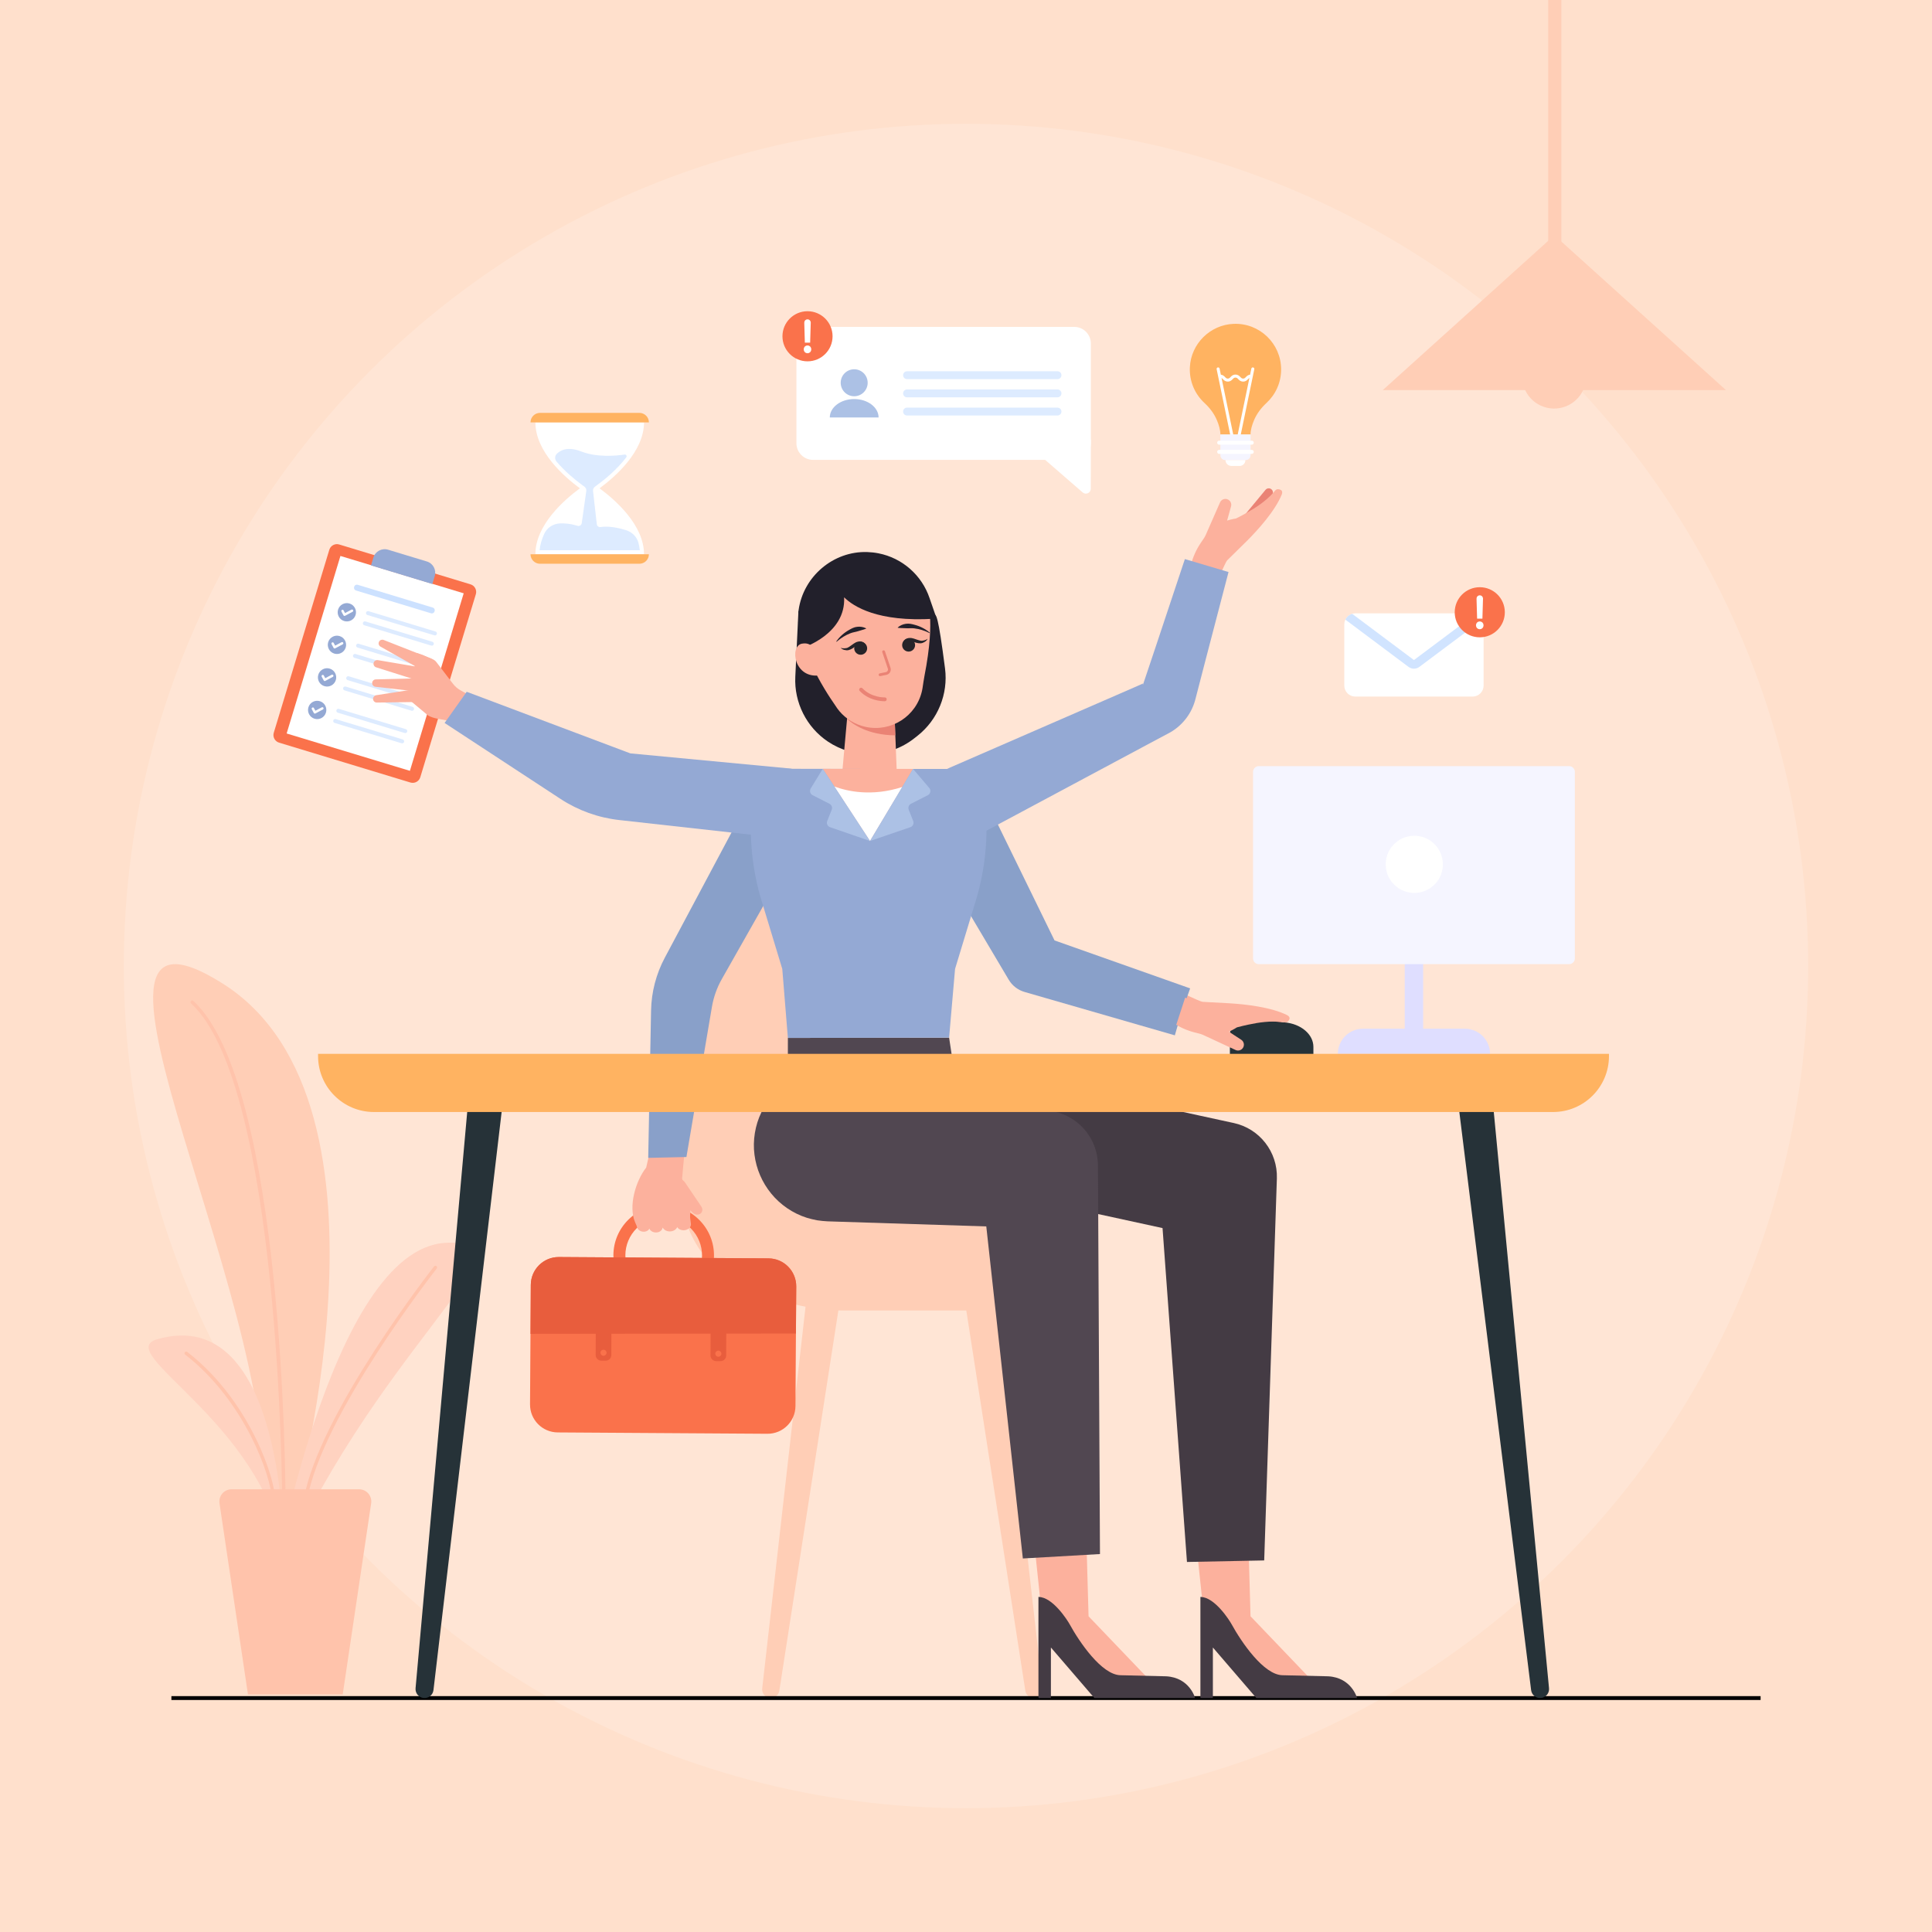 <svg xmlns="http://www.w3.org/2000/svg" xmlns:xlink="http://www.w3.org/1999/xlink" x="0px" y="0px" viewBox="0 0 500 500" style="enable-background:new 0 0 500 500;" xml:space="preserve"><g id="BACKGROUND">	<g>		<g>			<rect style="fill:#FFE0CC;" width="500" height="500"></rect>			<circle style="opacity:0.17;fill:#FFFFFF;" cx="250" cy="250" r="217.959"></circle>		</g>		<g>			<g>				<g>					<g>						<path style="fill:#FFCEB6;" d="M75.406,393.55c0,0,31.471-107.873-17.767-139.004C8.4,223.417,76.804,345.239,67.221,393.55       C57.639,441.862,75.406,393.55,75.406,393.55z"></path>						<path style="fill:#FFC3AB;" d="M73.457,388.784c-0.242,0-0.438-0.196-0.438-0.438c-0.002-1.073-0.49-107.534-23.571-128.656       c-0.179-0.163-0.191-0.441-0.028-0.619c0.164-0.179,0.442-0.191,0.619-0.028c23.364,21.38,23.847,124.905,23.856,129.301       C73.896,388.586,73.7,388.783,73.457,388.784C73.458,388.784,73.458,388.784,73.457,388.784z"></path>					</g>					<g>						<path style="fill:#FFD2C0;" d="M70.222,411.972c0,0,15.175-88.76,45.144-90.33C140.994,320.299,95.666,349.49,70.222,411.972z       "></path>						<path style="fill:#FFC3AB;" d="M78.997,388.784c-0.024,0-0.049-0.002-0.073-0.006c-0.239-0.04-0.4-0.267-0.36-0.505       c3.743-22.236,33.474-60.144,33.773-60.524c0.15-0.191,0.425-0.223,0.616-0.073c0.19,0.15,0.223,0.426,0.073,0.616       c-0.299,0.379-29.891,38.111-33.597,60.127C79.393,388.631,79.208,388.784,78.997,388.784z"></path>					</g>					<g>						<path style="fill:#FFD2C0;" d="M73.457,401.863c0,0,0.517-64.908-32.799-55.259C28.913,350.006,67.916,367.956,73.457,401.863       z"></path>						<path style="fill:#FFC3AB;" d="M70.222,390.113c-0.237,0-0.432-0.19-0.438-0.428c-0.006-0.233,0.17-0.427,0.398-0.448       c0.041-0.055,0.194-0.325,0.175-1.226c-0.126-5.813-6.984-25.482-22.432-37.437c-0.192-0.148-0.227-0.424-0.078-0.616       c0.147-0.191,0.424-0.226,0.615-0.079c17.386,13.454,23.778,35.971,22.627,39.477c-0.212,0.644-0.627,0.75-0.855,0.756       C70.229,390.113,70.225,390.113,70.222,390.113z"></path>					</g>				</g>				<path style="fill:#FFC3AB;" d="M64.171,438.52h24.522l7.363-49.472c0.284-1.909-1.195-3.624-3.125-3.624H59.932     c-1.93,0-3.409,1.715-3.125,3.624L64.171,438.52z"></path>			</g>			<g>				<g>					<polygon style="fill:#FFCEB6;" points="402.378,60.985 402.378,60.792 402.271,60.889 402.164,60.792 402.164,60.985       357.855,100.963 402.164,100.963 402.378,100.963 446.687,100.963      "></polygon>					<rect x="400.677" style="fill:#FFCEB6;" width="3.402" height="73.511"></rect>											<ellipse transform="matrix(0.229 -0.973 0.973 0.229 215.453 466.557)" style="fill:#FFCEB6;" cx="402.234" cy="97.277" rx="8.282" ry="8.282"></ellipse>				</g>			</g>			<g>				<g>					<g>						<path style="fill:#FFCEB6;" d="M203.276,231.168l-9.188,1.088c-11.172,1.323-19.503,10.931-19.23,22.178l1.301,53.551       c0.298,12.278,8.372,23.006,20.087,26.692l6.564,2.065c5.097,1.604,10.409,2.419,15.752,2.419h42.327       c4.258,0,8.341-1.691,11.352-4.702l0,0c5.93-5.93,6.296-15.426,0.841-21.795L203.276,231.168z"></path>						<path style="fill:#FFCEB6;" d="M208.86,334.78l-11.6,102.189c-0.139,1.227,0.742,2.333,1.968,2.473       c1.194,0.136,2.276-0.701,2.461-1.878l15.778-101.628c0.368-2.37-1.255-4.589-3.625-4.957c-2.37-0.368-4.59,1.255-4.958,3.625       C208.875,334.657,208.866,334.727,208.86,334.78z"></path>						<path style="fill:#FFCEB6;" d="M249.58,335.936l15.778,101.628c0.189,1.22,1.332,2.055,2.551,1.866       c1.188-0.184,2.01-1.277,1.878-2.46l-11.6-102.189c-0.27-2.383-2.422-4.096-4.805-3.825c-2.383,0.271-4.096,2.422-3.825,4.805       C249.562,335.813,249.572,335.883,249.58,335.936z"></path>					</g>				</g>			</g>		</g>	</g></g><g id="OBJECTS">	<g>		<line style="fill:none;stroke:#000000;stroke-miterlimit:10;" x1="455.642" y1="439.456" x2="44.358" y2="439.456"></line>		<g>			<g>				<g>					<g>						<g>							<path style="fill:#FCB19D;" d="M339.121,434.478l-10.38,1.907c-2.335,0.438-4.711-0.5-6.128-2.408        c-3.825-5.148-11.006-15.091-11.214-17.415c0,0-0.125-1.147-0.344-3.252c-0.292-2.741-0.75-7.097-1.334-12.663h13.413        l0.5,17.644l14.726,15.393L339.121,434.478z"></path>							<path style="fill:#443B44;" d="M310.665,439.456h3.228V426.37l11.255,13.086h26.059c0,0-1.381-5.288-7.465-5.63        c0,0-5.813-0.152-11.861-0.281c-4.851-0.103-10.613-8.572-13.163-13.228c-0.51-0.932-4.348-7.033-8.053-7.033V439.456z"></path>						</g>						<g>							<path style="fill:#FCB19D;" d="M297.205,434.478l-10.38,1.907c-2.335,0.438-4.711-0.5-6.128-2.408        c-3.825-5.148-11.006-15.091-11.214-17.415c0,0-0.125-1.147-0.344-3.252c-0.292-2.741-0.75-7.097-1.334-12.663h13.413        l0.5,17.644l14.726,15.393L297.205,434.478z"></path>							<path style="fill:#443B44;" d="M268.748,439.456h3.228V426.37l11.255,13.086h26.059c0,0-1.381-5.288-7.465-5.63        c0,0-5.813-0.152-11.861-0.281c-4.851-0.103-10.613-8.572-13.163-13.228c-0.51-0.932-4.348-7.033-8.053-7.033V439.456z"></path>						</g>						<g>							<path style="fill:#443B44;" d="M319.288,290.632l-0.826-0.176l-49.51-10.785l-3.055-0.665l-0.086-0.019l-22.402-4.039        c-1.81,2.033,1.781,5.872,0.96,8.417c-0.918,2.793-1.183,5.817-0.771,8.749c0.404,2.908,1.418,5.629,3.015,8.09        c1.603,2.49,3.804,4.608,6.366,6.128c0.594,0.367,1.233,0.7,1.967,1.029c0.813,0.366,1.453,0.616,2.017,0.787        c0.358,0.114,0.705,0.216,1.053,0.311l1.416,0.342l41.432,9.025l6.321,86.411l19.989-0.399l3.28-98.853        C330.684,298.121,325.987,292.085,319.288,290.632z"></path>							<path style="fill:#514751;" d="M195.259,298.846l0.001,0.007c0.474,3.682,1.966,7.149,4.316,10.026        c2.363,2.913,5.627,5.138,9.192,6.271c0.882,0.269,1.807,0.495,2.739,0.665c0.852,0.132,1.791,0.225,2.687,0.267l1.245,0.04        l39.81,1.275l0.108,0.975l9.355,84.962l19.96-1.147l-0.523-100.539c-0.041-7.746-6.132-14.018-13.867-14.275l-42.173-1.349        l-0.264-0.173l-20.832-13.577l-9.327,14.395c-0.22,0.388-0.436,0.793-0.64,1.203        C195.419,291.183,194.767,295.186,195.259,298.846z M224.812,302.871l0.188-0.289l-0.042,0.07l-0.11,0.168l-0.056,0.083        L224.812,302.871z"></path>							<polygon style="fill:#514751;" points="203.903,268.616 203.895,281.488 227.493,288.38 248.383,286.673 245.629,268.551                "></polygon>						</g>					</g>					<g>						<g>							<path style="fill:#22202B;" d="M244.574,173.007c-1.81-14.038-2.279-14.004-2.904-13.972        c-1.072-0.149-15.143-6.02-24.339-9.93l-0.323-0.137l-10.381,9.253l-0.802,16.922c-0.327,6.644,2.901,13.07,8.429,16.772        c3.372,2.258,7.251,3.326,11.096,3.227c4.007-0.103,7.98-1.476,11.301-4.095l0.816-0.643        C242.703,186.279,245.426,179.613,244.574,173.007z"></path>							<path style="fill:#FCB19D;" d="M232.215,203.003c-0.907,3.094-3.706,5.416-7.106,5.514c-3.411,0.11-6.347-2.02-7.445-5.061        l0.018-0.145l0.256-2.966l0.773-8.687l0.509-5.61l0.024-0.344l0.13-1.422l12.082-0.389l0.122,3.012l0.132,3.399l0.086,2.059        l0.109,2.934l0.224,5.658L232.215,203.003z"></path>							<g>								<g>									<g>										<g>											<g>												<g>													<g>														<g>															<g>																<g>																	<path style="fill:#EA8375;" d="M231.71,190.304c-7.161-0.048-11.093-2.95-12.49-4.255l0.024-0.344                  c5.911,2.286,12.024,1.253,12.333,1.2L231.71,190.304z"></path>																</g>															</g>														</g>													</g>												</g>											</g>										</g>									</g>								</g>							</g>							<g>								<g>									<path style="fill:#FCB19D;" d="M207.556,158.017c-0.038,0.271-0.068,0.542-0.091,0.814l-0.002,0.01          c-1.644,7.908,5.755,19.495,8.651,23.647c0.07,0.107,0.141,0.204,0.203,0.299c0.212,0.352,0.459,0.681,0.711,0.991          c0.137,0.173,0.209,0.27,0.209,0.27c1.703,2.012,4.052,3.486,6.816,4.075c6.635,1.414,13.173-2.819,14.586-9.455          c0.047-0.222,0.088-0.444,0.122-0.666c0.156-1.007,0.286-2.021,0.481-3.021c2.994-15.364,0.652-19.627,0.496-19.89          c0,0,0-0.001,0-0.001c-0.01-0.002-0.008-0.012-0.008-0.012c-2.104-6.262-7.896-11.085-15.337-11.325          C216.045,143.484,208.707,149.745,207.556,158.017z"></path>									<path style="fill:#22202B;" d="M240.56,154.763c-2.007-5.93-7.068-10.361-13.209-11.565          c-0.956-0.187-1.942-0.298-2.929-0.33c-8.761-0.28-16.531,6.318-17.744,15.026c-0.018,0.131-0.031,0.257-0.044,0.383          l-0.025,0.231l0.02,0.088c0.163,0.749,0.025,2.03-0.042,2.46l-0.011,0.076l0.008,0.076c0.001,0.01,0.177,2.122,0.515,5.939          l0.055,0.623l0.611-0.13c0.12-0.026,11.179-3.613,10.693-13.06c2.406,2.382,8.697,6.437,23.219,5.558l0.728-0.044          L240.56,154.763z"></path>									<path d="M223.984,188.449"></path>									<g>										<g>											<g>												<g>													<path style="fill:#EA8375;" d="M229.717,174.547c0.263-0.123,0.484-0.324,0.63-0.579              c0.202-0.351,0.244-0.773,0.115-1.157l-1.439-4.265c-0.064-0.189-0.27-0.291-0.458-0.227              c-0.198,0.063-0.291,0.269-0.228,0.459l1.438,4.265c0.065,0.19,0.044,0.392-0.056,0.566              c-0.1,0.174-0.262,0.292-0.462,0.335l-1.574,0.324c-0.2,0.043-0.322,0.232-0.282,0.427              c0.04,0.195,0.232,0.321,0.427,0.281l1.574-0.324C229.514,174.628,229.618,174.593,229.717,174.547z"></path>												</g>											</g>										</g>										<g>											<g>												<path style="fill:#262429;" d="M233.492,167.205c0.137,0.915,0.99,1.545,1.905,1.408             c0.915-0.137,1.545-0.99,1.408-1.905c-0.137-0.915-0.991-1.545-1.905-1.408             C233.985,165.437,233.354,166.29,233.492,167.205z"></path>												<path style="fill:#262429;" d="M233.782,167.568c0.045-0.675,0.293-1.34,0.779-1.563             c0.494-0.264,1.043-0.132,1.653,0.062c0.61,0.186,1.273,0.462,2.065,0.422c0.417-0.031,0.758-0.207,1.061-0.383             c0.299-0.195,0.599-0.451,0.704-0.795c-0.256,0.231-0.564,0.338-0.871,0.417c-0.314,0.078-0.625,0.132-0.885,0.086             c-0.563-0.088-1.157-0.372-1.833-0.559c-0.643-0.217-1.576-0.266-2.233,0.255c-0.328,0.257-0.518,0.646-0.564,1.011             C233.603,166.887,233.66,167.247,233.782,167.568z"></path>											</g>											<path style="fill:#22202B;" d="M240.636,163.751c-1.108-0.962-2.45-1.654-3.91-2.047c-0.723-0.2-1.497-0.396-2.268-0.268            c-0.766,0.099-1.508,0.423-2.097,0.935c-0.026,0.023-0.029,0.062-0.006,0.088c0.01,0.012,0.024,0.019,0.039,0.021            l0.005,0.001c0.785,0.097,1.449,0.053,2.127,0.111c0.664,0.048,1.34-0.067,2.027,0.022            c1.365,0.151,2.738,0.583,4.015,1.231c0.027,0.017,0.063,0.008,0.08-0.019            C240.662,163.802,240.654,163.77,240.636,163.751z"></path>										</g>										<g>											<g>												<path style="fill:#262429;" d="M224.4,167.528c0.138,0.915-0.493,1.768-1.408,1.905             c-0.915,0.137-1.768-0.493-1.905-1.408c-0.137-0.915,0.493-1.768,1.408-1.905             C223.41,165.983,224.262,166.613,224.4,167.528z"></path>												<path style="fill:#262429;" d="M224.229,167.96c0.022-0.343-0.029-0.704-0.191-1.038             c-0.151-0.336-0.447-0.652-0.836-0.8c-0.781-0.305-1.659,0.015-2.209,0.412c-0.591,0.378-1.075,0.823-1.588,1.073             c-0.235,0.12-0.548,0.16-0.871,0.178c-0.316,0.015-0.642,0.003-0.954-0.142c0.201,0.298,0.563,0.454,0.906,0.553             c0.341,0.08,0.719,0.148,1.127,0.055c0.769-0.194,1.322-0.653,1.85-1.009c0.527-0.365,1.012-0.652,1.562-0.545             C223.555,166.766,223.987,167.328,224.229,167.96z"></path>											</g>											<path style="fill:#22202B;" d="M216.533,166.066c1.076-0.945,2.299-1.704,3.583-2.19            c0.644-0.257,1.326-0.314,1.958-0.525c0.643-0.225,1.297-0.347,2.033-0.636l0.004-0.002            c0.032-0.013,0.048-0.048,0.035-0.08c-0.006-0.015-0.017-0.026-0.03-0.033c-0.698-0.349-1.497-0.479-2.264-0.384            c-0.778,0.067-1.479,0.45-2.131,0.823c-1.316,0.743-2.444,1.748-3.279,2.954c-0.018,0.026-0.012,0.062,0.014,0.081            C216.481,166.089,216.514,166.084,216.533,166.066z"></path>										</g>										<g>											<g>												<g>													<path style="fill:#EA8375;" d="M228.867,181.475c0.074,0,0.12-0.002,0.135-0.002c0.272-0.012,0.482-0.241,0.471-0.514              c-0.01-0.271-0.209-0.481-0.513-0.473c-0.027,0.005-3.4,0.107-5.757-2.352c-0.187-0.197-0.5-0.204-0.697-0.015              c-0.197,0.188-0.204,0.5-0.015,0.697C224.91,181.339,228.16,181.477,228.867,181.475z"></path>												</g>											</g>										</g>									</g>								</g>							</g>							<path style="fill:#FCB19D;" d="M210.949,169.461c0,0-0.16-3.501-3.421-2.879c-3.261,0.622-2.015,9.237,4.737,8.174        L210.949,169.461z"></path>						</g>						<g>							<g>								<g>									<path style="fill:#EA8375;" d="M320.535,264.781l10.217,1.613c0.567,0.09,1.106-0.278,1.229-0.839l0,0          c0.124-0.568-0.221-1.133-0.784-1.281l-2.594-0.681c-1.445-0.38-2.967-0.352-4.397,0.08L320.535,264.781z"></path>									<path style="fill:#263238;" d="M339.908,273.275v-2.341c0-3.255-3.222-5.988-7.476-6.342l-8.681-0.722          c-2.913-0.242-5.458,1.493-5.458,3.722v5.682H339.908z"></path>									<path style="fill:#FCB19D;" d="M301.96,263.787c0.172,0.12,0.345,0.243,0.514,0.341c0.348,0.205,0.692,0.373,1.02,0.515          l-0.002,0.001c1.708,1.152,3.599,2.007,5.592,2.528l1.639,0.428v-0.001c0.174,0.076,0.348,0.143,0.523,0.2          c0.021,0.007,0.042,0.009,0.062,0.015l8.454,3.923c0.674,0.314,1.493,0.093,1.911-0.548          c0.458-0.702,0.26-1.643-0.442-2.101l-3.2-2.087c1.248-0.56,2.08-1.117,2.08-1.117c0.958-0.256,1.945-0.497,2.947-0.707          c2.826-0.607,5.749-1.004,8.549-0.69c0.297,0.023,0.593,0.061,0.874,0.113c0.71,0.108,1.037-0.418,1.211-0.829          c0.174-0.411-0.112-0.82-0.551-1.04c-4.12-2.073-10.772-2.833-14.926-3.079c-2.264-0.138-4.601-0.246-6.856-0.373          c-0.612-0.035-2.294-0.876-4.238-1.728c-0.154-0.093-0.307-0.188-0.478-0.26L301.96,263.787z"></path>								</g>								<path style="fill:#89A0C9;" d="M307.107,258.334l0.899-2.544l-35.096-12.412l-19.107-39.086         c-0.108-0.218-0.233-0.451-0.359-0.663c-1.286-2.169-3.343-3.709-5.794-4.335c-2.451-0.627-4.995-0.263-7.164,1.023         c-2.173,1.289-3.714,3.346-4.339,5.793c-0.626,2.448-0.261,4.992,1.027,7.164l23.88,40.275         c0.917,1.539,2.371,2.664,4.097,3.168l38.898,11.228l0.749-2.595l-0.387-0.112l2.302-7.044L307.107,258.334z"></path>							</g>							<g>								<g>									<path style="fill:#EA8375;" d="M320.919,134.735l6.597-7.966c0.366-0.442,1.014-0.522,1.477-0.183l0,0          c0.469,0.344,0.583,0.996,0.259,1.479l-1.495,2.226c-0.832,1.241-1.993,2.226-3.351,2.848L320.919,134.735z"></path>									<path style="fill:#FCB19D;" d="M307.644,147.764c0.05-0.204,0.098-0.41,0.16-0.595c0.125-0.384,0.272-0.737,0.425-1.061          l-0.002,0.001c0.52-1.994,1.373-3.885,2.524-5.594l0.946-1.405l0,0c0.08-0.172,0.167-0.338,0.26-0.496          c0.011-0.018,0.026-0.034,0.037-0.053l3.747-8.533c0.298-0.681,1.059-1.057,1.796-0.853          c0.808,0.224,1.282,1.06,1.058,1.869l-1.021,3.681c1.307-0.405,2.299-0.537,2.299-0.537          c0.888-0.441,1.788-0.914,2.678-1.418c2.521-1.413,4.976-3.049,6.869-5.136c0.207-0.213,0.405-0.438,0.581-0.663          c0.461-0.551,1.054-0.372,1.457-0.179c0.403,0.193,0.459,0.689,0.274,1.145c-1.719,4.28-6.207,9.248-9.16,12.18          c-1.607,1.601-3.289,3.227-4.896,4.813c-0.436,0.43-1.142,2.174-2.036,4.099c-0.054,0.172-0.106,0.344-0.187,0.511          L307.644,147.764z"></path>								</g>								<g>									<g>										<g>											<path style="fill:#94A9D4;" d="M317.942,148.042l-5.974,22.88l-1.482,5.723l-0.741,2.862l-0.37,1.431l-0.107,0.4            c-0.073,0.241-0.143,0.484-0.228,0.722c-0.166,0.477-0.356,0.946-0.573,1.403c-0.866,1.83-2.143,3.469-3.719,4.765            c-0.787,0.648-1.648,1.211-2.56,1.673l-1.31,0.696l-5.217,2.784l-41.711,22.32c-4.601,2.462-10.326,0.728-12.788-3.872            s-0.728-10.326,3.872-12.788c0.221-0.118,0.462-0.234,0.688-0.333l43.377-18.878l5.42-2.365l1.349-0.592            c-0.026,0.031-0.049,0.066-0.066,0.1c-0.033,0.07-0.044,0.141-0.036,0.206c0.002,0.016,0.004,0.031,0.009,0.046            c0.004,0.008,0.001,0.013,0.007,0.021c0.016-0.031,0.072-0.21,0.106-0.307l0.47-1.402l0.939-2.803l1.879-5.606            l7.467-22.437L317.942,148.042z"></path>										</g>									</g>								</g>							</g>							<g>								<g>									<g>										<path style="fill:#FA724B;" d="M170.058,337.827c-6.41-0.844-11.353-6.363-11.311-12.99l0,0           c0.022-3.478,1.397-6.738,3.872-9.181c2.475-2.443,5.753-3.777,9.23-3.754c3.476,0.023,6.738,1.397,9.18,3.872           c2.443,2.474,3.776,5.753,3.754,9.229c-0.046,7.178-5.923,12.981-13.101,12.936           C171.133,337.934,170.59,337.897,170.058,337.827z M173.08,315.082c-0.412-0.054-0.829-0.083-1.251-0.086           c-2.65-0.017-5.148,0.999-7.035,2.861c-1.886,1.862-2.934,4.348-2.951,6.998l0,0c-0.035,5.472,4.383,9.954,9.859,9.986           c5.471,0.034,9.95-4.388,9.985-9.859c0.017-2.651-0.999-5.149-2.861-7.035           C177.261,316.362,175.255,315.368,173.08,315.082z"></path>										<path style="fill:#FA724B;" d="M205.866,363.89l0.174-27.238l0,0l0.024-3.698c0.026-3.998-3.183-7.26-7.168-7.286           l-54.265-0.348c-3.984-0.025-7.235,3.195-7.26,7.194l-0.024,3.698h0l-0.174,27.238c-0.026,3.984,3.184,7.234,7.168,7.26           l54.265,0.348C202.59,371.084,205.841,367.875,205.866,363.89z"></path>										<path style="fill:#E85D3D;" d="M206.04,336.65l0.028-3.692c0.027-4.004-3.186-7.269-7.17-7.294l-54.262-0.344           c-3.984-0.025-7.24,3.201-7.266,7.195l-0.018,3.693l-0.059,8.986l68.693-0.078L206.04,336.65z"></path>										<line style="fill:none;" x1="205.987" y1="345.117" x2="137.294" y2="345.195"></line>									</g>									<g>										<g>											<g>												<path style="fill:#E85D3D;" d="M156.739,352.147l-1.121-0.005c-0.81-0.003-1.463-0.662-1.46-1.472l0.027-6.866             c0.003-0.81,0.662-1.463,1.472-1.46l1.121,0.004c0.809,0.003,1.463,0.662,1.46,1.472l-0.027,6.866             C158.208,351.496,157.549,352.15,156.739,352.147z"></path>											</g>											<path style="fill:#FA724B;" d="M156.968,350.195c-0.057,0.432-0.453,0.736-0.884,0.679s-0.736-0.453-0.679-0.884            c0.057-0.432,0.453-0.736,0.885-0.679C156.721,349.368,157.025,349.764,156.968,350.195z"></path>										</g>										<g>											<path style="fill:#E85D3D;" d="M186.46,352.265l-1.121-0.005c-0.809-0.003-1.463-0.662-1.46-1.472l0.027-6.866            c0.003-0.81,0.662-1.463,1.472-1.46l1.121,0.004c0.81,0.003,1.463,0.662,1.46,1.472l-0.027,6.866            C187.928,351.614,187.269,352.268,186.46,352.265z"></path>											<path style="fill:#FA724B;" d="M186.688,350.438c-0.057,0.432-0.453,0.736-0.884,0.679            c-0.432-0.057-0.736-0.453-0.679-0.885c0.057-0.432,0.453-0.736,0.885-0.679            C186.441,349.611,186.745,350.007,186.688,350.438z"></path>										</g>									</g>								</g>								<g>									<g>										<g>											<path style="fill:#FCB19D;" d="M173.885,308.571l5.391,5.276c0.615,0.602,1.559,0.668,2.108,0.146            c0.472-0.449,0.497-1.186,0.104-1.766l-4.177-6.166c-0.738-1.09-2.182-1.505-3.223-0.926            c-1.042,0.578-1.288,1.931-0.55,3.02C173.638,308.305,173.761,308.449,173.885,308.571z"></path>											<g>												<path style="fill:#FCB19D;" d="M175.147,310.929l-0.073,5.907l0,0.154c0.043,0.825,0.917,1.451,1.949,1.397             c1.031-0.053,1.837-0.766,1.794-1.591l-0.016-0.153l-0.776-5.863c-0.033-0.636-0.704-1.118-1.499-1.077             C175.732,309.743,175.114,310.293,175.147,310.929z"></path>												<path style="fill:#FCB19D;" d="M171.745,309.503l-0.354,7.505l-0.004,0.163c0.028,0.875,0.941,1.556,2.034,1.522             c1.094-0.034,1.962-0.772,1.934-1.647l-0.014-0.162l-0.545-7.477c-0.021-0.674-0.722-1.199-1.564-1.173             C172.39,308.261,171.724,308.829,171.745,309.503z"></path>												<path style="fill:#FCB19D;" d="M168.727,310.788l-0.742,6.525l-0.017,0.143c-0.048,0.773,0.7,1.449,1.666,1.509             c0.966,0.06,1.792-0.518,1.84-1.291l0.001-0.144l-0.053-6.574c0.037-0.596-0.537-1.116-1.281-1.163             C169.398,309.746,168.764,310.192,168.727,310.788z"></path>												<path style="fill:#FCB19D;" d="M166.123,311.7l-1.217,5.441l-0.022,0.132c-0.082,0.718,0.583,1.384,1.48,1.486             c0.898,0.102,1.695-0.396,1.777-1.115l0.008-0.134l0.479-5.526c0.063-0.553-0.447-1.066-1.138-1.145             C166.798,310.762,166.186,311.147,166.123,311.7z"></path>											</g>											<path style="fill:#FCB19D;" d="M177.321,296.309l-0.796,8.694l2.135,8.255l-0.167,4.077l-13.376,0.734l-0.759-1.761            c-1.764-4.091,0.123-10.64,2.874-14.143l1.625-7.037L177.321,296.309z"></path>										</g>									</g>									<g>										<path style="fill:#89A0C9;" d="M177.646,299.435l-9.889,0.218l0.741-38.154c0.093-4.761,1.308-9.433,3.547-13.636           l23.532-44.163c1.401-2.63,4.689-3.595,7.29-2.14l3.516,1.967c3.286,2.303,4.125,7.655,2.316,11.237l-21.89,38.617           c-1.264,2.231-2.131,4.664-2.56,7.192L177.646,299.435z"></path>									</g>								</g>							</g>							<g>								<g>									<path style="fill:#FA724B;" d="M106.212,202.513l-33.993-10.319c-1.084-0.329-1.696-1.475-1.367-2.559l14.376-47.356          c0.329-1.084,1.475-1.696,2.559-1.367l33.993,10.319c1.084,0.329,1.696,1.475,1.367,2.559l-14.376,47.356          C108.442,202.23,107.296,202.842,106.212,202.513z"></path>																			<rect x="80.333" y="147.709" transform="matrix(0.957 0.29 -0.29 0.957 54.062 -20.773)" style="fill:#FFFFFF;" width="33.333" height="48.007"></rect>									<g>										<g>											<g>												<g>													<path style="opacity:0.55;fill:#C0DAFF;" d="M95.078,159.161l17.335,5.263c0.273,0.083,0.561-0.071,0.644-0.344              c0.083-0.273-0.071-0.561-0.344-0.644l-17.335-5.262c-0.273-0.083-0.561,0.071-0.644,0.344              C94.651,158.79,94.805,159.078,95.078,159.161z"></path>													<path style="opacity:0.55;fill:#C0DAFF;" d="M94.272,161.816l17.335,5.263c0.273,0.083,0.561-0.071,0.644-0.344              c0.083-0.273-0.071-0.561-0.344-0.644l-17.335-5.263c-0.273-0.083-0.561,0.071-0.644,0.344              C93.845,161.445,93.999,161.734,94.272,161.816z"></path>												</g>												<g>													<path style="fill:#94A9D4;" d="M92.028,159.145c-0.38,1.253-1.704,1.96-2.956,1.579              c-1.253-0.38-1.96-1.704-1.579-2.956c0.38-1.252,1.704-1.96,2.956-1.579C91.701,156.569,92.408,157.893,92.028,159.145              z"></path>																											<polyline style="fill:none;stroke:#FFFFFF;stroke-width:0.626;stroke-linecap:round;stroke-linejoin:round;stroke-miterlimit:10;" points="              88.646,158.119 89.163,159.087 91.099,158.053              "></polyline>												</g>											</g>											<g>												<g>													<path style="opacity:0.55;fill:#C0DAFF;" d="M92.52,167.587l17.335,5.263c0.273,0.083,0.561-0.071,0.644-0.344              c0.083-0.273-0.071-0.561-0.344-0.644l-17.335-5.263c-0.273-0.083-0.561,0.071-0.644,0.344              C92.093,167.216,92.248,167.504,92.52,167.587z"></path>													<path style="opacity:0.55;fill:#C0DAFF;" d="M91.714,170.242l17.335,5.263c0.273,0.083,0.561-0.071,0.644-0.344              c0.083-0.273-0.071-0.561-0.344-0.644l-17.335-5.262c-0.273-0.083-0.561,0.071-0.644,0.344              C91.287,169.871,91.441,170.159,91.714,170.242z"></path>												</g>												<g>													<path style="fill:#94A9D4;" d="M89.47,167.571c-0.38,1.252-1.704,1.959-2.956,1.579              c-1.253-0.38-1.96-1.704-1.579-2.956c0.38-1.252,1.704-1.96,2.956-1.579C89.143,164.995,89.85,166.319,89.47,167.571z"></path>																											<polyline style="fill:none;stroke:#FFFFFF;stroke-width:0.626;stroke-linecap:round;stroke-linejoin:round;stroke-miterlimit:10;" points="              86.089,166.545 86.605,167.512 88.541,166.478              "></polyline>												</g>											</g>											<g>												<g>													<path style="opacity:0.55;fill:#C0DAFF;" d="M89.963,176.013l17.335,5.262c0.273,0.083,0.561-0.071,0.644-0.344              c0.083-0.273-0.071-0.561-0.344-0.644l-17.336-5.263c-0.273-0.083-0.561,0.071-0.644,0.344              C89.536,175.641,89.69,175.93,89.963,176.013z"></path>													<path style="opacity:0.55;fill:#C0DAFF;" d="M89.157,178.668l17.335,5.263c0.273,0.083,0.561-0.071,0.644-0.344              c0.083-0.273-0.071-0.561-0.344-0.644l-17.335-5.262c-0.273-0.083-0.561,0.071-0.644,0.344              C88.729,178.297,88.884,178.585,89.157,178.668z"></path>												</g>												<g>													<path style="fill:#94A9D4;" d="M86.912,175.997c-0.38,1.252-1.704,1.96-2.956,1.579              c-1.252-0.38-1.96-1.704-1.579-2.956c0.38-1.252,1.704-1.96,2.956-1.579C86.585,173.421,87.292,174.745,86.912,175.997              z"></path>																											<polyline style="fill:none;stroke:#FFFFFF;stroke-width:0.626;stroke-linecap:round;stroke-linejoin:round;stroke-miterlimit:10;" points="              83.531,174.97 84.048,175.938 85.983,174.904              "></polyline>												</g>											</g>											<g>												<g>													<path style="opacity:0.55;fill:#C0DAFF;" d="M87.405,184.439l17.335,5.262c0.273,0.083,0.561-0.071,0.644-0.344              s-0.071-0.561-0.344-0.644l-17.335-5.262c-0.273-0.083-0.561,0.071-0.644,0.344S87.132,184.356,87.405,184.439z"></path>													<path style="opacity:0.55;fill:#C0DAFF;" d="M86.599,187.094l17.335,5.263c0.273,0.083,0.561-0.071,0.644-0.344              c0.083-0.273-0.071-0.561-0.344-0.644l-17.335-5.263c-0.273-0.083-0.561,0.071-0.644,0.344              C86.172,186.722,86.326,187.011,86.599,187.094z"></path>												</g>												<g>													<path style="fill:#94A9D4;" d="M84.354,184.423c-0.38,1.252-1.704,1.96-2.956,1.579              c-1.253-0.38-1.96-1.704-1.579-2.956c0.38-1.252,1.704-1.96,2.956-1.579C84.027,181.847,84.734,183.17,84.354,184.423z              "></path>																											<polyline style="fill:none;stroke:#FFFFFF;stroke-width:0.626;stroke-linecap:round;stroke-linejoin:round;stroke-miterlimit:10;" points="              80.973,183.396 81.49,184.364 83.425,183.33              "></polyline>												</g>											</g>										</g>										<path style="opacity:0.81;fill:#C0DAFF;" d="M111.56,158.721l-19.441-5.902c-0.38-0.115-0.595-0.517-0.479-0.897           l0.031-0.102c0.115-0.38,0.517-0.595,0.897-0.479l19.441,5.902c0.38,0.115,0.595,0.517,0.479,0.897l-0.031,0.102           C112.342,158.622,111.94,158.837,111.56,158.721z"></path>									</g>									<path style="fill:#94A9D4;" d="M111.889,151.147l-15.874-4.819l0.618-2.035c0.489-1.61,2.19-2.519,3.801-2.031          l10.043,3.049c1.61,0.489,2.519,2.19,2.03,3.801L111.889,151.147z"></path>								</g>								<g>									<path style="fill:#FCB19D;" d="M105.759,181.366c0.276-0.006,0.545,0.081,0.763,0.25l4.177,3.477          c0.735,0.5,1.79,0.772,2.664,0.933l5.21,0.954l3.892-6.491l-3.282-1.833c-0.763-0.426-1.429-1.004-1.96-1.698l-4.272-5.593          c-0.253-0.331-0.587-0.591-0.97-0.756l-2.149-0.921c-0.071-0.044-0.148-0.082-0.23-0.112          c-0.052-0.019-0.104-0.035-0.156-0.053l-0.124-0.053l-1.416-0.474l0,0.001"></path>									<path style="fill:#FCB19D;" d="M109.915,173.809l-11.445-6.465c-0.461-0.26-0.623-0.844-0.363-1.305          c0.238-0.421,0.747-0.593,1.184-0.42l12.232,4.812c0.964,0.379,1.438,1.468,1.059,2.432          c-0.379,0.964-1.468,1.438-2.431,1.059C110.072,173.891,109.987,173.849,109.915,173.809z"></path>									<path style="fill:#FCB19D;" d="M109.869,176.666l-12.532-3.967c-0.504-0.16-0.784-0.698-0.624-1.202          c0.146-0.461,0.609-0.734,1.072-0.655l12.962,2.188c1.021,0.173,1.709,1.14,1.537,2.161          c-0.172,1.021-1.14,1.709-2.161,1.537C110.04,176.713,109.948,176.69,109.869,176.666z"></path>									<path style="fill:#FCB19D;" d="M110.219,179.234l-13.059-1.5c-0.525-0.06-0.903-0.535-0.842-1.061          c0.055-0.48,0.457-0.837,0.927-0.848l13.141-0.329c1.035-0.026,1.896,0.793,1.922,1.828          c0.026,1.035-0.793,1.895-1.828,1.921C110.396,179.248,110.301,179.243,110.219,179.234z"></path>									<path style="fill:#FCB19D;" d="M110.662,181.633l-13.143,0.19c-0.529,0.008-0.964-0.415-0.971-0.944          c-0.007-0.483,0.346-0.889,0.811-0.96l12.989-2.015c1.024-0.159,1.982,0.542,2.141,1.566          c0.159,1.024-0.542,1.982-1.566,2.14C110.838,181.624,110.744,181.632,110.662,181.633z"></path>								</g>								<path style="fill:#94A9D4;" d="M120.782,179.032l-5.721,8.07l30.007,19.66c4.561,2.988,9.763,4.86,15.182,5.464         l55.277,6.153l-0.162-9.761c-0.067-4.013-6.885-9.219-10.866-9.727l-41.365-3.917L120.782,179.032z"></path>							</g>							<g>								<g>									<path style="fill:#94A9D4;" d="M194.615,208.266c-0.811,8.333,0.023,16.745,2.455,24.757l5.383,17.733l1.45,17.86          l41.726-0.065l1.542-17.795l5.38-17.724c2.433-8.015,3.268-16.429,2.458-24.766l-0.06-0.622          c-0.477-4.905-4.6-8.647-9.528-8.647h-20.419h-0.381l-17.957-0.031l-3.162-0.015c-4.539-0.021-8.342,3.43-8.761,7.95          L194.615,208.266z"></path>									<polygon style="fill:#FCB19D;" points="236.299,198.994 233.509,203.674 225.157,217.642 215.923,203.539 212.926,198.967                    "></polygon>									<path style="fill:#FFFFFF;" d="M233.509,203.674l-8.352,13.968l-9.234-14.103          C219.226,204.772,225.58,206.239,233.509,203.674z"></path>								</g>								<path style="fill:#ACC1E5;" d="M212.926,198.967l-3.111,5.094c-0.373,0.611-0.147,1.409,0.491,1.734l4.357,2.219         c0.565,0.288,0.818,0.959,0.583,1.548l-1.156,2.905c-0.259,0.651,0.078,1.386,0.741,1.615l10.327,3.56L212.926,198.967z"></path>								<path style="fill:#ACC1E5;" d="M236.299,198.994l4.309,5.067c0.373,0.611,0.147,1.409-0.491,1.734l-4.357,2.219         c-0.565,0.288-0.818,0.959-0.583,1.548l1.156,2.905c0.259,0.651-0.078,1.386-0.74,1.615l-10.435,3.56L236.299,198.994z"></path>							</g>						</g>					</g>				</g>				<g>					<g>						<g>							<g>								<line style="fill:#DFDEFF;" x1="365.928" y1="237.434" x2="365.928" y2="266.759"></line>								<rect x="363.547" y="237.434" style="fill:#DFDEFF;" width="4.763" height="29.326"></rect>							</g>							<path style="fill:#F5F5FF;" d="M406.082,198.274h-80.307c-0.822,0-1.488,0.666-1.488,1.488v48.274        c0,0.822,0.666,1.488,1.488,1.488h80.307c0.822,0,1.488-0.666,1.488-1.488v-48.274        C407.57,198.94,406.904,198.274,406.082,198.274z"></path>							<path style="fill:#DFDEFF;" d="M385.625,272.737h-39.394l0,0c0-3.592,2.912-6.504,6.504-6.504h26.385        C382.713,266.233,385.625,269.145,385.625,272.737L385.625,272.737z"></path>						</g>													<ellipse transform="matrix(0.973 -0.231 0.231 0.973 -41.753 90.369)" style="fill:#FFFFFF;" cx="365.928" cy="223.899" rx="7.398" ry="7.398"></ellipse>					</g>					<g>						<g>							<path style="fill:#FFB361;" d="M331.553,95.618c0-6.68-5.544-12.065-12.281-11.806c-6.085,0.234-11.056,5.164-11.336,11.248        c-0.168,3.653,1.324,6.961,3.785,9.235c1.37,1.266,2.508,2.767,3.229,4.488c0.524,1.25,0.884,2.524,0.884,3.66h3.904h3.904        c0-1.136,0.361-2.41,0.884-3.66c0.721-1.722,1.862-3.224,3.233-4.492C330.092,102.133,331.553,99.047,331.553,95.618z"></path>							<path style="fill:#FFFFFF;" d="M324.308,95.091c-0.217-0.047-0.416,0.092-0.46,0.301l-0.326,1.575        c-0.533,0.063-0.843,0.357-1.086,0.612c-0.251,0.261-0.397,0.398-0.714,0.398c-0.316,0-0.462-0.138-0.713-0.398        c-0.271-0.284-0.611-0.637-1.274-0.637c-0.661,0-1,0.353-1.273,0.637c-0.25,0.262-0.396,0.398-0.711,0.398        c-0.315,0-0.461-0.136-0.711-0.398c-0.244-0.254-0.553-0.549-1.086-0.612l-0.326-1.575c-0.043-0.209-0.242-0.348-0.459-0.301        c-0.21,0.044-0.345,0.248-0.302,0.458l3.595,17.358c0.039,0.183,0.2,0.309,0.381,0.309c0.026,0,0.052-0.002,0.079-0.007        c0.21-0.045,0.345-0.249,0.302-0.459l-3.094-14.937c0.113,0.067,0.218,0.165,0.349,0.302        c0.273,0.284,0.611,0.637,1.273,0.637c0.662,0,1-0.353,1.272-0.637c0.25-0.262,0.396-0.398,0.711-0.398        c0.317,0,0.463,0.138,0.714,0.398c0.272,0.284,0.611,0.637,1.273,0.637c0.663,0,1.002-0.353,1.274-0.637        c0.132-0.138,0.238-0.236,0.352-0.302l-3.094,14.937c-0.043,0.21,0.092,0.415,0.302,0.459        c0.027,0.005,0.053,0.007,0.079,0.007c0.181,0,0.342-0.126,0.381-0.309l3.595-17.358        C324.653,95.339,324.518,95.134,324.308,95.091z"></path>							<path style="fill:#F5F5FF;" d="M322.379,119.073h-5.281c-0.698,0-1.263-0.566-1.263-1.263v-5.367h7.808v5.367        C323.642,118.507,323.076,119.073,322.379,119.073z"></path>							<path style="fill:#FFFFFF;" d="M320.798,120.587h-2.121c-0.836,0-1.514-0.678-1.514-1.514l0,0h5.149l0,0        C322.312,119.909,321.635,120.587,320.798,120.587z"></path>							<g>								<path style="fill:#FFFFFF;" d="M315.521,115.084h8.434c0.286,0,0.518-0.232,0.518-0.518c0-0.286-0.232-0.518-0.518-0.518         h-8.434c-0.286,0-0.518,0.232-0.518,0.518C315.004,114.852,315.236,115.084,315.521,115.084z"></path>								<path style="fill:#FFFFFF;" d="M315.521,117.467h8.434c0.286,0,0.518-0.232,0.518-0.518c0-0.286-0.232-0.518-0.518-0.518         h-8.434c-0.286,0-0.518,0.232-0.518,0.518C315.004,117.236,315.236,117.467,315.521,117.467z"></path>							</g>						</g>						<g>							<g>								<path style="fill:#FFFFFF;" d="M278.011,119.013h-67.594c-2.376,0-4.303-1.927-4.303-4.303V88.903         c0-2.377,1.926-4.303,4.303-4.303h67.594c2.376,0,4.303,1.926,4.303,4.303v25.807         C282.314,117.086,280.387,119.013,278.011,119.013z"></path>								<path style="fill:#FFFFFF;" d="M282.291,126.489l0.023-12.679h-17.833l15.717,13.632         C281.016,128.152,282.289,127.572,282.291,126.489z"></path>								<g>									<g>										<g>											<g>												<path style="fill:#ACC1E5;" d="M224.554,99.058c0,1.928-1.563,3.491-3.491,3.491c-1.928,0-3.491-1.563-3.491-3.491             c0-1.928,1.563-3.491,3.491-3.491C222.991,95.567,224.554,97.13,224.554,99.058z"></path>											</g>											<path style="fill:#ACC1E5;" d="M227.377,108.045c0-2.635-2.827-4.771-6.313-4.771s-6.313,2.136-6.313,4.771H227.377z"></path>										</g>									</g>									<g>																					<line style="opacity:0.55;fill:none;stroke:#C0DAFF;stroke-width:2.042;stroke-linecap:round;stroke-miterlimit:10;" x1="234.74" y1="97.1" x2="273.678" y2="97.1"></line>																					<line style="opacity:0.55;fill:none;stroke:#C0DAFF;stroke-width:2.042;stroke-linecap:round;stroke-miterlimit:10;" x1="234.74" y1="101.806" x2="273.678" y2="101.806"></line>																					<line style="opacity:0.55;fill:none;stroke:#C0DAFF;stroke-width:2.042;stroke-linecap:round;stroke-miterlimit:10;" x1="234.74" y1="106.512" x2="273.678" y2="106.512"></line>									</g>								</g>							</g>							<g>								<circle style="fill:#FA724B;" cx="208.983" cy="87.028" r="6.484"></circle>								<g>									<path style="fill:#FFFFFF;stroke:#FFFFFF;stroke-width:0.626;stroke-miterlimit:10;" d="M208.984,82.951          c-0.297,0-0.538,0.242-0.525,0.538v0.117l0.138,4.756h0.766l0.124-4.204l0.021-0.67c0-0.007,0-0.007,0-0.014          C209.509,83.186,209.274,82.951,208.984,82.951z M208.984,89.709c-0.407,0-0.67,0.297-0.67,0.697          c0,0.4,0.262,0.704,0.67,0.704c0.393,0,0.663-0.304,0.663-0.704C209.647,90.006,209.364,89.709,208.984,89.709z"></path>								</g>							</g>						</g>						<g>							<g>								<path style="fill:#FFFFFF;" d="M155.158,126.376c4.049-2.98,11.513-9.496,11.513-17.061h-28.112         c0,7.565,7.464,14.082,11.513,17.061c-4.049,2.98-11.513,9.496-11.513,17.062h28.112         C166.671,135.872,159.207,129.355,155.158,126.376z"></path>								<path style="opacity:0.55;fill:#C0DAFF;" d="M165.225,140.462c-0.418-1.558-1.649-2.76-3.187-3.249         c-1.856-0.591-4.406-1.151-6.744-0.804c-0.026,0.004-0.058,0.004-0.093,0.002c-0.397-0.027-0.706-0.359-0.751-0.755         l-0.974-8.615c-0.046-0.41,0.129-0.813,0.461-1.059l0.603-0.446c2.208-1.621,5.211-4.127,7.533-7.175         c0.246-0.323-0.019-0.783-0.421-0.723c-2.36,0.35-7.192,0.769-11.235-0.801c-3.53-1.372-5.434-0.311-6.357,0.654         c-0.517,0.54-0.514,1.39-0.03,1.961c2.17,2.559,4.721,4.662,6.658,6.085l0.586,0.433c0.341,0.252,0.516,0.671,0.457,1.091         l-1.177,8.33c-0.072,0.51-0.579,0.838-1.074,0.694l-0.414-0.12c-1.344-0.391-2.742-0.561-4.14-0.505l0,0         c-1.735,0.07-3.321,1.072-4.055,2.646c-0.64,1.372-1.078,2.812-1.223,4.295h25.932         C165.516,141.743,165.395,141.097,165.225,140.462z"></path>							</g>							<path style="fill:#FFB361;" d="M165.473,106.852h-25.716c-1.36,0-2.462,1.102-2.462,2.462l0,0h30.641l0,0        C167.935,107.954,166.833,106.852,165.473,106.852z"></path>							<path style="fill:#FFB361;" d="M139.757,145.899h25.716c1.36,0,2.462-1.102,2.462-2.462l0,0h-30.641l0,0        C137.294,144.797,138.397,145.899,139.757,145.899z"></path>						</g>						<g>							<g>								<path style="fill:#FFFFFF;" d="M350.741,180.27h30.374c1.567,0,2.838-1.271,2.838-2.838v-15.857         c0-1.567-1.27-2.837-2.838-2.837h-30.374c-1.567,0-2.838,1.27-2.838,2.837v15.857         C347.903,179,349.174,180.27,350.741,180.27z"></path>								<g>									<defs>										<path id="SVGID_1_" d="M350.741,180.27h30.374c1.567,0,2.838-1.271,2.838-2.838v-15.857c0-1.567-1.27-2.837-2.838-2.837           h-30.374c-1.567,0-2.838,1.27-2.838,2.837v15.857C347.903,179,349.174,180.27,350.741,180.27z"></path>									</defs>									<clipPath id="SVGID_00000004517889535180366220000003336542560634418597_">										<use xlink:href="#SVGID_1_" style="overflow:visible;"></use>									</clipPath>									<path style="opacity:0.72;clip-path:url(#SVGID_00000004517889535180366220000003336542560634418597_);fill:#C0DAFF;" d="          M365.928,173.055c-0.495,0-0.991-0.155-1.405-0.464l-17.297-12.949c-0.499-0.374-0.601-1.081-0.227-1.58          c0.373-0.499,1.08-0.601,1.58-0.227l17.296,12.948c0.031,0.023,0.074,0.024,0.105,0l17.296-12.948          c0.5-0.374,1.207-0.272,1.58,0.227c0.374,0.499,0.272,1.207-0.227,1.58l-17.296,12.949          C366.92,172.9,366.424,173.055,365.928,173.055z"></path>								</g>							</g>							<g>								<path style="fill:#FA724B;" d="M376.479,158.453c0,3.581,2.903,6.484,6.484,6.484c3.581,0,6.484-2.903,6.484-6.484         c0-3.581-2.903-6.484-6.484-6.484C379.382,151.969,376.479,154.872,376.479,158.453z"></path>								<g>									<path style="fill:#FFFFFF;stroke:#FFFFFF;stroke-width:0.626;stroke-miterlimit:10;" d="M382.965,154.376          c-0.297,0-0.538,0.242-0.525,0.538v0.117l0.138,4.756h0.766l0.124-4.204l0.021-0.669c0-0.007,0-0.007,0-0.014          C383.489,154.611,383.255,154.376,382.965,154.376z M382.965,161.134c-0.407,0-0.67,0.297-0.67,0.697          c0,0.4,0.262,0.704,0.67,0.704c0.393,0,0.663-0.304,0.663-0.704C383.628,161.43,383.344,161.134,382.965,161.134z"></path>								</g>							</g>						</g>					</g>				</g>				<g>					<g>						<g>							<path style="fill:#263238;" d="M107.549,436.9l14.018-156.416c0.243-2.489,2.457-4.309,4.946-4.066        c2.489,0.243,4.309,2.457,4.066,4.946c-0.004,0.037-0.01,0.095-0.015,0.132L112.179,437.42        c-0.162,1.276-1.329,2.179-2.606,2.017C108.321,439.277,107.429,438.148,107.549,436.9z"></path>							<path style="fill:#263238;" d="M396.254,437.42l-19.361-155.925c-0.316-2.48,1.439-4.747,3.919-5.063        c2.48-0.316,4.747,1.439,5.063,3.919c0.005,0.037,0.011,0.095,0.015,0.132L400.884,436.9c0.125,1.281-0.812,2.42-2.093,2.545        C397.535,439.567,396.413,438.664,396.254,437.42z"></path>						</g>					</g>					<path style="fill:#FFB361;" d="M401.928,287.789H96.788c-7.993,0-14.473-6.48-14.473-14.473v-0.579h334.085v0.579      C416.401,281.31,409.921,287.789,401.928,287.789z"></path>				</g>			</g>		</g>	</g></g></svg>